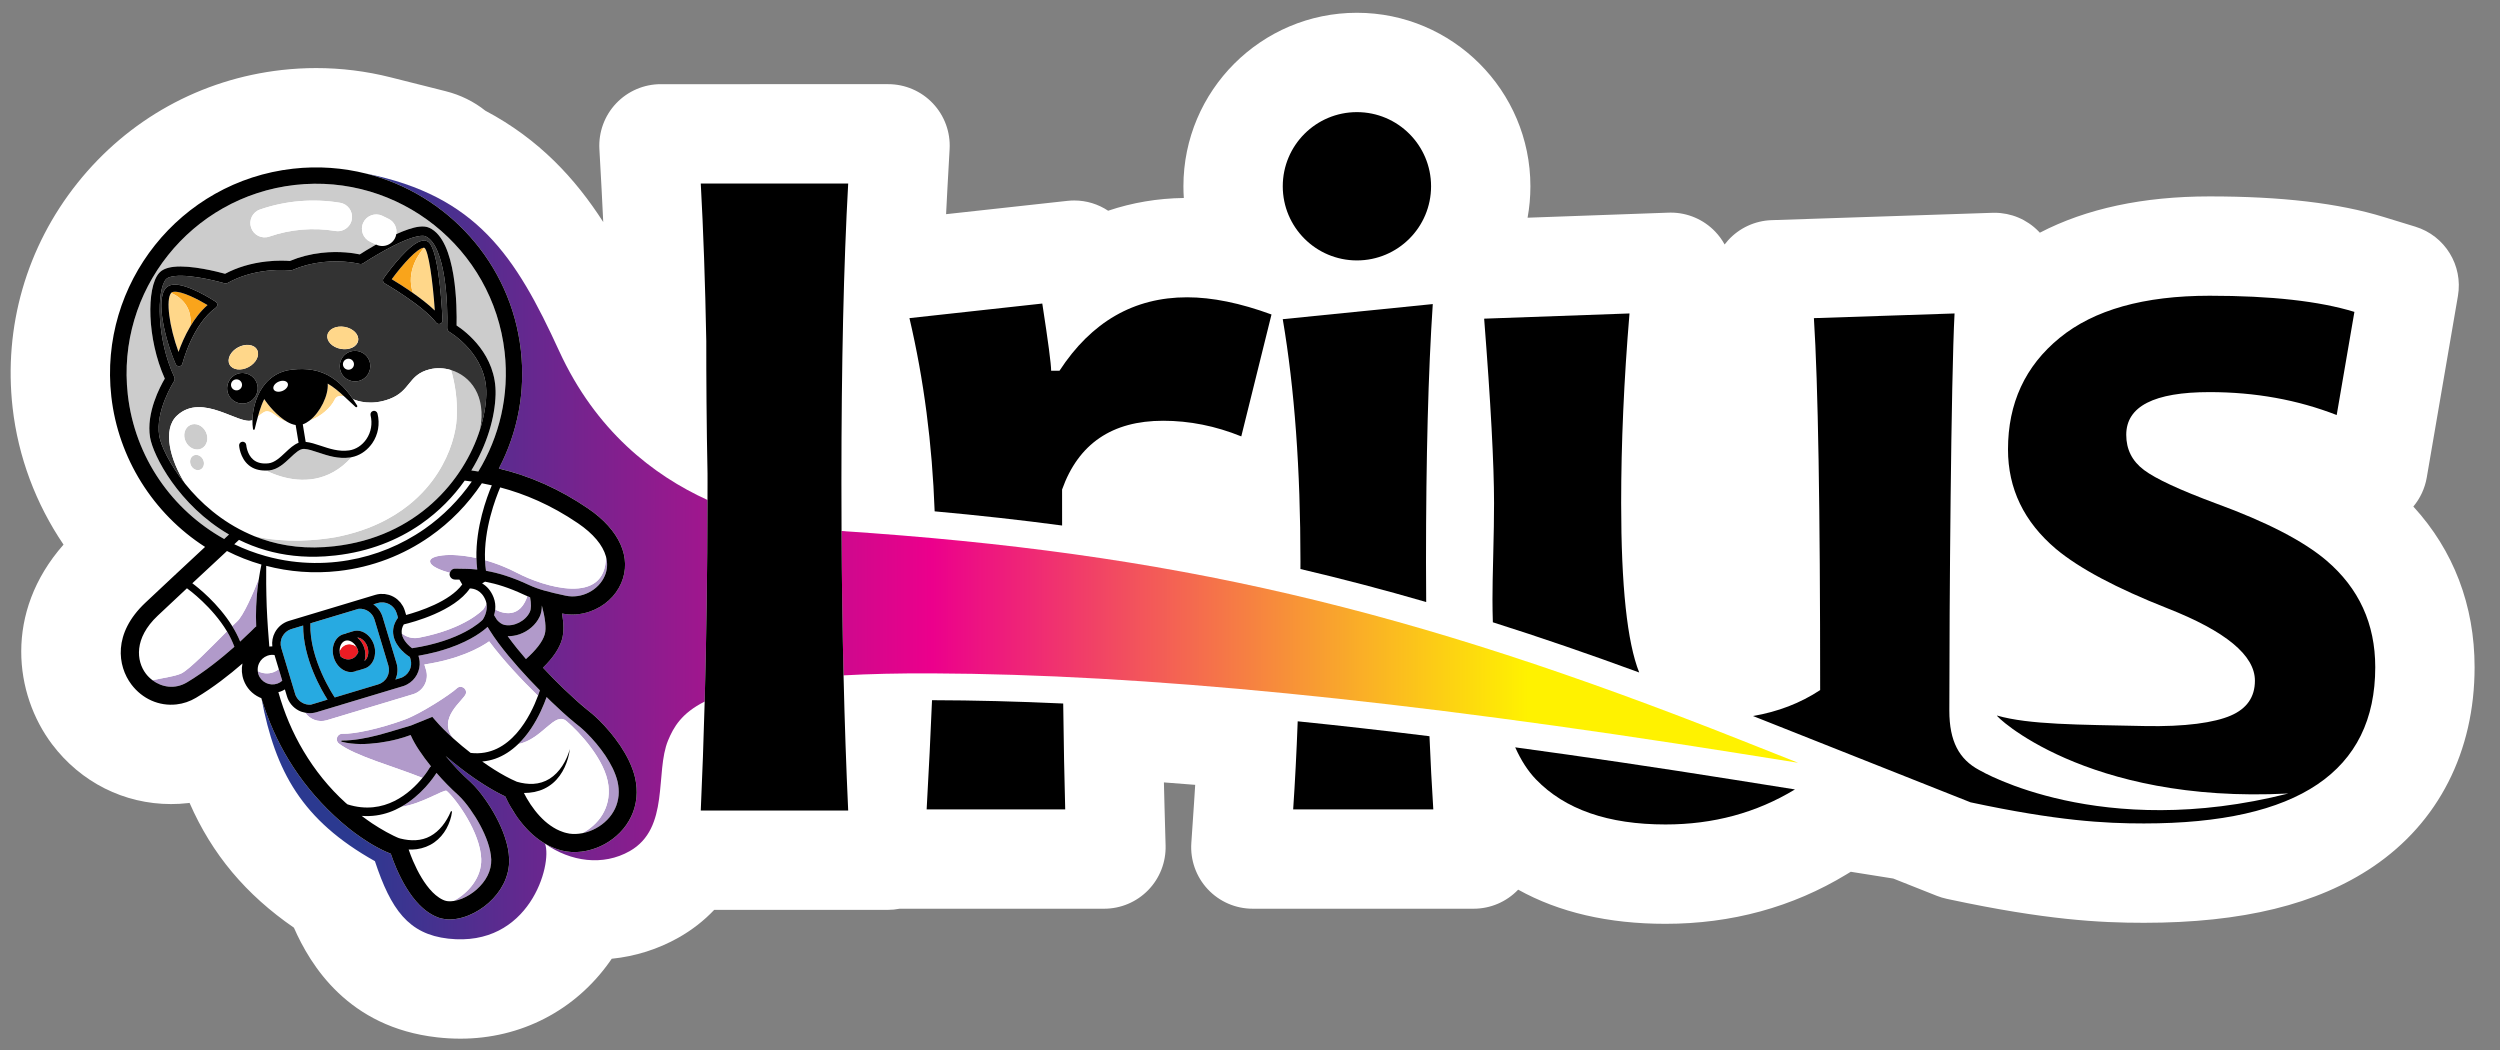 <?xml version="1.0" encoding="utf-8"?>
<!-- Generator: Adobe Illustrator 16.0.0, SVG Export Plug-In . SVG Version: 6.00 Build 0)  -->
<!DOCTYPE svg PUBLIC "-//W3C//DTD SVG 1.1//EN" "http://www.w3.org/Graphics/SVG/1.1/DTD/svg11.dtd">
<svg version="1.1" id="Layer_1" xmlns="http://www.w3.org/2000/svg" xmlns:xlink="http://www.w3.org/1999/xlink" x="0px" y="0px"
	 width="528.5px" height="222px" viewBox="-17.25 -21 528.5 222" enable-background="new -17.25 -21 528.5 222"
	 xml:space="preserve">
<rect x="-17.25" y="-21" width="528.5" height="222" fill="#808080" stroke="none"/>
<path fill="#FFFFFF" d="M492.93,86.083c1.452-1.739,2.443-3.849,2.836-6.135l1.658-9.656l3.744-21.805l1.191-6.938
	c1.106-6.446-2.747-12.711-9-14.629l-6.73-2.064c-9.515-2.918-21.543-4.337-36.772-4.337c-14.06,0-26.079,2.575-35.883,7.673
	c-0.098-0.106-0.196-0.21-0.298-0.313c-2.448-2.499-5.797-3.9-9.282-3.9c-0.145,0-0.289,0.002-0.434,0.007l-8.718,0.29l-29.735,0.99
	l-8.242,0.274c-3.515,0.117-6.832,1.653-9.194,4.257c-0.259,0.285-0.503,0.58-0.733,0.883c-0.536-0.975-1.2-1.885-1.982-2.706
	c-2.458-2.577-5.86-4.028-9.407-4.028c-0.155,0-0.312,0.003-0.467,0.008l-9.01,0.323l-20.791,0.746
	c0.396-2.17,0.598-4.392,0.598-6.646c0-20.223-16.453-36.676-36.676-36.676c-20.224,0-36.677,16.453-36.677,36.676
	c0,0.83,0.028,1.656,0.083,2.477c-5.545,0.07-10.923,0.983-15.999,2.693c-2.075-1.377-4.552-2.166-7.169-2.166
	c-0.474,0-0.951,0.026-1.433,0.079l-7.61,0.835l-18.045,1.981c0.087-1.821,0.178-3.594,0.274-5.313l0.472-8.446
	c0.199-3.568-1.08-7.061-3.535-9.658c-2.455-2.596-5.872-4.067-9.445-4.067c0,0,0,0-0.001,0l-8.459,0l-31.166,0.001l-8.451,0
	c-3.571,0-6.985,1.47-9.44,4.063c-2.455,2.594-3.735,6.083-3.54,9.649l0.463,8.438c0.125,2.284,0.241,4.612,0.349,6.992
	C104.384,16.766,96.722,8.42,85.351,2.4c-2.404-1.921-5.247-3.326-8.347-4.11l-1.032-0.261l-4.087-1.033
	c-0.106-0.027-0.213-0.052-0.32-0.077l-2.217-0.559l-4.03-1.016C60.175-5.953,54.879-6.611,49.58-6.611
	c-2.417,0-4.854,0.138-7.256,0.409C25.209-4.273,9.857,4.222-0.901,17.719c-10.757,13.495-15.616,30.354-13.682,47.473
	c1.171,10.365,4.904,20.304,10.762,28.936c-12.644,14.381-10.388,31.642-2.413,42.216c6.063,8.031,15.224,12.635,25.138,12.635
	c1.176,0,2.36-0.066,3.518-0.198c0.134-0.016,0.268-0.031,0.401-0.048c4.76,10.881,11.896,19.365,22.06,26.378
	c3.48,7.927,11.462,21.064,30.274,23.183c1.647,0.187,3.304,0.281,4.92,0.281c12.777,0,24.305-5.965,31.626-16.365
	c0.124-0.176,0.247-0.354,0.368-0.531c4.975-0.498,9.806-2.021,14.145-4.479c2.844-1.611,5.355-3.568,7.517-5.854h28.325h8.379
	c0.845,0,1.681-0.082,2.498-0.242h5.708h29.293h8.227c3.511,0,6.872-1.42,9.32-3.937s3.773-5.917,3.675-9.426l-0.229-8.224
	c-0.045-1.623-0.088-3.329-0.129-5.116c2.184,0.162,4.39,0.334,6.615,0.515c-0.077,1.286-0.157,2.544-0.24,3.77l-0.579,8.538
	c-0.244,3.593,1.014,7.125,3.472,9.756c2.458,2.631,5.898,4.124,9.499,4.124h8.561h29.623h8.528c3.558,0,6.959-1.458,9.411-4.031
	c8.63,4.799,19.05,7.223,31.136,7.223c13.972,0,26.852-3.519,38.28-10.458l0.897-0.545l8.982,1.43l8.594,3.41l0.633,0.25
	c0.667,0.265,1.354,0.473,2.056,0.623l0.655,0.141c20.271,4.335,31.714,4.933,41.061,4.933c20.778,0,36.619-3.88,48.43-11.86
	c13.842-9.355,21.465-24.334,21.465-42.178C505.878,106.96,501.426,95.344,492.93,86.083z"/>
<g>
	
		<linearGradient id="SVGID_1_" gradientUnits="userSpaceOnUse" x1="171.376" y1="142.443" x2="550.527" y2="142.443" gradientTransform="matrix(1 0 0 1 -185.644 -45.805)">
		<stop  offset="0.191" style="stop-color:#2B3990"/>
		<stop  offset="0.512" style="stop-color:#EC008C"/>
		<stop  offset="0.844" style="stop-color:#FFF200"/>
	</linearGradient>
	<path fill="url(#SVGID_1_)" d="M100.937,53.167C91.75,33.125,83.507,20.42,60.216,15.707c-0.01-0.002-0.022-0.003-0.033-0.005
		c17.093,4.313,30.582,18.829,32.674,37.354c0.98,8.689-0.623,17.281-4.65,24.982c6.699,1.61,12.887,4.385,18.855,8.445
		c6.676,4.543,9.301,10.438,7.02,15.769c-1.184,2.768-3.59,4.958-6.598,6.016c-1.93,0.676-3.998,0.826-5.916,0.424
		c0.391,2.242,0.389,4.031-0.004,5.428c-0.537,1.918-1.857,3.896-4.022,6.025c1.429,1.541,2.894,3.033,4.361,4.438
		c1.831,1.752,3.336,3.104,4.735,4.258l1.293,1.052c0.018,0.015,0.032,0.026,0.05,0.043l0.686,0.606l0.64,0.606
		c0.801,0.787,1.59,1.64,2.407,2.606c0.695,0.825,1.398,1.757,2.158,2.863c0.713,1.077,1.313,2.11,1.838,3.188
		c0.629,1.353,1.043,2.506,1.31,3.648c0.312,1.443,0.401,2.781,0.279,4.1c-0.142,1.439-0.513,2.805-1.105,4.051
		c-0.605,1.271-1.408,2.418-2.388,3.406c-1.924,1.948-4.357,3.279-7.045,3.852c-1.434,0.303-2.848,0.357-4.237,0.152
		c-1.331-0.222-2.607-0.646-3.922-1.315c-1.116-0.587-2.199-1.341-3.234-2.249c-0.916-0.822-1.779-1.748-2.563-2.754
		c-0.729-0.934-1.418-1.955-2.043-3.035c-0.293-0.508-0.584-1.047-0.86-1.605c-0.12-0.248-0.228-0.471-0.324-0.684
		c-1.372-0.639-2.761-1.406-4.326-2.385c-1.576-0.988-3.147-2.082-4.811-3.346c-1.179-0.896-2.34-1.84-3.469-2.822
		c1.649,2.015,3.396,3.848,5.211,5.467c1.183,1.096,2.068,2.213,3.043,3.561c0.879,1.231,1.671,2.504,2.356,3.783
		c0.771,1.438,1.371,2.799,1.844,4.167c0.603,1.761,0.904,3.284,0.963,4.802c0.056,1.775-0.358,3.596-1.204,5.265
		c-0.743,1.469-1.8,2.817-3.14,4.013c-1.264,1.126-2.693,2.021-4.254,2.653c-0.874,0.354-1.711,0.589-2.559,0.723
		c-0.147,0.022-0.295,0.044-0.447,0.063c-0.912,0.103-1.754,0.063-2.574-0.117c-0.305-0.059-0.584-0.15-0.835-0.238
		c-0.192-0.066-0.359-0.143-0.525-0.219l-0.146-0.064c-0.02-0.008-0.038-0.018-0.057-0.025c-0.474-0.229-0.877-0.459-1.209-0.688
		c-0.698-0.459-1.355-1.003-2.021-1.673c-1.038-1.065-1.974-2.303-2.855-3.771c-0.712-1.182-1.375-2.485-2.032-3.998
		c-0.442-1.037-0.825-2.035-1.163-3.037c-0.023-0.01-0.045-0.022-0.068-0.034c-0.317-0.122-0.625-0.249-0.931-0.386
		c-0.536-0.239-1.083-0.51-1.771-0.875c-1.27-0.668-2.438-1.436-3.313-2.023c-1.988-1.338-3.932-2.906-5.938-4.791
		c-3.758-3.514-6.973-7.458-9.558-11.723c-2.391-3.938-4.321-8.282-5.749-12.93c2.918,15.332,8.504,25.662,23.966,34.324
		c3.375,10.207,7.094,15.43,15.501,16.377c17.166,1.936,22.048-15.654,20.468-20.066c5.406,3.816,12.244,4.766,17.893,1.566
		c8.537-4.835,5.306-16.678,8.12-23.418c1.15-2.755,2.78-5.709,7.731-8.199c0.37-13.461,0.567-27.67,0.596-42.611
		C120.843,79.469,108.688,70.077,100.937,53.167z"/>
	
		<linearGradient id="SVGID_2_" gradientUnits="userSpaceOnUse" x1="171.376" y1="161.559" x2="550.528" y2="161.559" gradientTransform="matrix(1 0 0 1 -185.644 -45.805)">
		<stop  offset="0.191" style="stop-color:#2B3990"/>
		<stop  offset="0.512" style="stop-color:#EC008C"/>
		<stop  offset="0.844" style="stop-color:#FFF200"/>
	</linearGradient>
	<path fill="url(#SVGID_2_)" d="M179.865,121.352c44.554,0.197,98.678,5.483,170.329,16.881l12.678,2.02l-11.932-4.732
		c-70.697-28.049-120.604-39.664-190.288-44.263c0.055,10.62,0.196,20.794,0.424,30.515
		C166.475,121.471,172.688,121.318,179.865,121.352z"/>
	<g>
		<path fill="#27AAE1" d="M69.537,118.346l-0.134-0.445l-0.253-0.164c-0.11-0.069-2.718-1.77-3.218-4.344
			c-0.249-1.279,0.05-2.526,0.889-3.709l0.075-0.104l-0.286-0.95c-0.246-0.814-0.797-1.488-1.555-1.896
			c-0.376-0.203-0.78-0.326-1.191-0.366c-0.069-0.009-0.14,0-0.21-0.003c-0.137-0.006-0.274-0.016-0.412-0.002
			c-0.208,0.021-0.417,0.061-0.625,0.121l-0.638,0.192l-0.298,0.091c0.914,0.627,1.624,1.557,1.962,2.682l2.925,9.72
			c0.352,1.164,0.27,2.392-0.229,3.493l1.054-0.316c0.814-0.248,1.488-0.8,1.896-1.556
			C69.694,120.027,69.783,119.162,69.537,118.346z"/>
		<path fill="#27AAE1" d="M61.916,109.965c-0.438-1.453-1.842-2.396-3.354-2.263l-10.199,3.071
			c-0.247,7.609,4.931,15.34,5.155,15.668l9.183-2.767c0.813-0.245,1.486-0.796,1.894-1.554c0.407-0.76,0.495-1.623,0.25-2.439
			L61.916,109.965z M59.912,120.294c-0.034,0.015-0.07,0.022-0.104,0.034l-1.419,0.438c-0.09,0.027-0.18,0.022-0.27,0.032
			c-0.085,0.04-0.162,0.093-0.252,0.124c-0.033,0.012-0.068,0.023-0.104,0.034c-1.785,0.549-3.782-0.772-4.449-2.947
			c-0.654-2.131,0.204-4.303,1.92-4.903c0.034-0.012,0.068-0.022,0.104-0.035c0.121-0.035,0.245-0.045,0.368-0.063
			c0.083-0.043,0.158-0.101,0.25-0.125l1.429-0.438c1.783-0.549,3.779,0.772,4.447,2.947
			C62.486,117.521,61.625,119.693,59.912,120.294z"/>
		<path fill="#27AAE1" d="M44.355,111.98c-0.045,0.016-0.092,0.028-0.14,0.047c-0.752,0.264-1.37,0.795-1.756,1.51
			c-0.407,0.756-0.496,1.624-0.249,2.439l2.928,9.717c0.244,0.815,0.797,1.49,1.556,1.896c0.554,0.3,1.168,0.423,1.777,0.372
			l3.521-1.061c-1.137-1.766-5.185-8.573-5.154-15.668L44.355,111.98z"/>
	</g>
	<g>
		<path fill="#ED1C24" d="M60.455,115.814c-0.36-1.176-1.282-2-2.167-2.045c0.663,0.541,1.209,1.308,1.499,2.25
			c0.291,0.942,0.271,1.889,0.022,2.707C60.518,118.193,60.815,116.99,60.455,115.814z"/>
		<path fill="#ED1C24" d="M58.063,115.686c-0.643-0.447-1.388-0.625-2.09-0.406c-0.649,0.199-1.141,0.697-1.434,1.347
			c0.005,0.313,0.051,0.64,0.15,0.962c0.022,0.076,0.058,0.146,0.086,0.221c0.67,0.521,1.474,0.734,2.227,0.504
			c0.692-0.213,1.211-0.762,1.496-1.476c-0.023-0.131-0.049-0.262-0.089-0.394C58.325,116.167,58.202,115.917,58.063,115.686z"/>
	</g>
	<g>
		<path fill="#B19ACA" d="M36.905,107.191c0.072-1.612,0.196-3.221,0.419-4.814c0.046-0.357,0.108-0.712,0.161-1.066
			c-1.211,3.069-3.265,7.881-4.69,9.144c-0.25,0.224-0.579,0.532-0.956,0.901c0.64,1.031,1.217,2.123,1.686,3.274
			c1.909-1.749,3.115-2.991,3.144-3.021c0.072-0.074,0.16-0.119,0.245-0.17C36.852,110.021,36.842,108.604,36.905,107.191z"/>
		<path fill="#B19ACA" d="M21.083,121.365c-1.34,0.636-4.334,1.025-6.095,1.438c1.945,1.461,4.696,1.992,7.293,0.447
			c3.727-2.217,7.343-5.148,10.02-7.52c-0.423-1.142-0.955-2.239-1.575-3.272C27.659,115.529,22.818,120.543,21.083,121.365z"/>
		<path fill="#B19ACA" d="M93.933,118.322c2.009-1.783,3.519-3.594,3.983-5.252c0.352-1.252,0.087-3.424-0.618-6.08
			c-0.005,0.879-0.14,1.683-0.457,2.359c-0.818,1.754-2.438,3.098-4.259,3.735c-0.813,0.285-1.666,0.414-2.508,0.396
			c0.637,0.885,1.302,1.754,1.99,2.607C92.67,116.848,93.297,117.588,93.933,118.322z"/>
		<path fill="#B19ACA" d="M94.753,108.373c0.31-0.661,0.309-1.746,0.057-3.105c-0.2-0.078-0.401-0.158-0.6-0.242
			c-0.041,0.146-0.073,0.302-0.127,0.438c-1.874,4.847-5.966,2.774-6.646,2.392c-0.042,0.431-0.127,0.832-0.236,1.199
			c0.2,0.326,0.402,0.654,0.603,0.981c0.506,0.563,1.021,0.931,1.529,1.054C91.318,111.57,93.851,110.303,94.753,108.373z"/>
		<path fill="#B19ACA" d="M68.621,109.007c-0.007-0.006-0.014-0.011-0.021-0.017l0.006,0.021
			C68.611,109.01,68.616,109.008,68.621,109.007z"/>
		<path fill="#B19ACA" d="M113.321,144.277c-0.224-0.963-0.599-1.916-1.03-2.848c-0.455-0.929-0.985-1.828-1.564-2.705
			c-0.598-0.867-1.223-1.721-1.907-2.529c-0.682-0.809-1.398-1.594-2.152-2.332l-0.571-0.543l-0.582-0.519l-1.263-1.022
			c-1.731-1.426-3.358-2.924-4.962-4.459c-0.331-0.318-0.652-0.646-0.979-0.967c-0.575,1.629-1.63,4.188-3.288,6.664
			c-0.849,1.268-1.76,2.36-2.726,3.291c5.137-1.051,7.696-6.975,10.177-4.886c2.631,2.22,8.275,8.183,8.905,13.647
			c0.553,4.781-2.162,8.318-5.563,10.074c0.063-0.012,0.126-0.021,0.188-0.033c1.916-0.4,3.74-1.396,5.105-2.793
			c0.691-0.693,1.25-1.498,1.665-2.364c0.414-0.87,0.658-1.813,0.756-2.772C113.619,146.221,113.525,145.229,113.321,144.277z"/>
		<path fill="#B19ACA" d="M72.818,120.645l-0.354-1.168c7.246-1.11,11.536-3.389,13.69-4.889c2.927,3.92,6.826,8.111,10.324,11.499
			c0.167-0.45,0.3-0.84,0.397-1.146c-0.763-0.771-1.517-1.555-2.26-2.346c-1.517-1.617-2.99-3.277-4.412-4.992
			c-1.418-1.72-2.781-3.496-3.983-5.429c-0.136-0.218-0.266-0.438-0.399-0.653c-0.843,0.789-3.28,2.771-7.976,4.42
			c-1.846,0.647-4.063,1.233-6.645,1.687l0.061,0.199c0.096,0.319,0.159,0.644,0.19,0.968c0.094,0.975-0.102,1.956-0.578,2.842
			c-0.464,0.864-1.154,1.551-1.987,2.012c-0.242,0.133-0.493,0.254-0.759,0.349c-0.037,0.013-0.073,0.022-0.11,0.034
			c-0.035,0.013-0.07,0.023-0.105,0.035l-5.5,1.656l-12.761,3.844c-0.279,0.084-0.563,0.134-0.846,0.166
			c-0.028,0.004-0.057,0.016-0.084,0.019c-0.487,0.052-0.973,0.011-1.45-0.085c0.988,1.414,2.8,2.121,4.538,1.6l18.259-5.502
			C72.231,125.109,73.468,122.809,72.818,120.645z"/>
		<path fill="#B19ACA" d="M73.577,141.301c0.073-0.126,0.175-0.219,0.289-0.293c-0.005-0.006-0.01-0.012-0.015-0.018
			c-0.884-1.096-1.726-2.225-2.511-3.408c-0.654-1.001-1.272-2.023-1.782-3.198c-0.904,0.345-1.819,0.62-2.751,0.868
			c-1.28,0.336-2.583,0.584-3.899,0.766c-1.313,0.17-2.643,0.283-3.975,0.272c-1.33-0.022-2.668-0.151-3.949-0.485
			c-0.055-0.015-0.096-0.066-0.096-0.125c0-0.072,0.059-0.131,0.13-0.131h0.004c1.3,0.006,2.571-0.131,3.832-0.33
			c1.261-0.197,2.507-0.488,3.742-0.797c1.236-0.313,2.46-0.693,3.685-1.05c1.115-0.333,2.244-0.681,3.35-1l0.297-0.12l3.448-1.398
			l0.771-0.313l0.543,0.635c1.17,1.367,2.479,2.656,3.84,3.889c0.045,0.041,0.092,0.078,0.137,0.119
			c-3.716-4.313,2.209-8.189,2.565-9.539c0.3-1.127-1.072-1.935-1.913-1.127c-1.283,1.232-7.602,5.349-10.992,6.596
			c-5.229,1.928-10.677,3.093-13.187,3.008c-1.105-0.038-1.629,1.365-0.761,2.049c3.341,2.625,11.794,4.896,17.672,7.28
			C72.982,142.305,73.504,141.426,73.577,141.301z"/>
		<path fill="#B19ACA" d="M84.248,153.425c-0.625-1.165-1.334-2.296-2.104-3.374c-0.765-1.07-1.615-2.133-2.492-2.945
			c-1.653-1.474-3.188-3.058-4.627-4.723c-0.536,0.855-3.157,4.77-7.502,7.191c4.454-0.625,9.148-3.825,9.651-3.381
			c2.102,1.861,7.11,8.803,7.308,14.375c0.14,3.926-2.729,7.238-5.861,8.899c0.017-0.004,0.03-0.002,0.045-0.005
			c0.574-0.09,1.158-0.262,1.728-0.488c1.136-0.463,2.217-1.141,3.146-1.969c0.929-0.829,1.724-1.805,2.267-2.883
			s0.83-2.249,0.795-3.419c-0.045-1.216-0.34-2.472-0.759-3.69C85.417,155.791,84.871,154.59,84.248,153.425z"/>
		<path fill="#B19ACA" d="M40.55,121.107c-1.129,0.414-2.325,0.289-3.309-0.24c0.026,0.261,0.074,0.521,0.167,0.773
			c0.589,1.605,2.369,2.441,3.979,1.875c0.014-0.007,0.027-0.012,0.044-0.016c0.375-0.139,0.702-0.348,0.985-0.598l-0.735-2.443
			C41.349,120.729,40.973,120.952,40.55,121.107z"/>
		<path fill="#B19ACA" d="M69.862,116.035c10.388-1.582,14.558-5.645,14.93-6.027c0.168-0.244,1.116-1.748,0.798-3.428
			c-0.299,0.74-0.646,1.207-0.646,1.207s-3.662,4.111-13.646,6.027c-1.308,0.252-2.646-0.104-3.618-0.941
			c0.007,0.057,0.005,0.111,0.016,0.168C67.972,114.467,69.292,115.604,69.862,116.035z"/>
		<path fill="#B19ACA" d="M94.521,102.643c2.051,0.959,4.158,1.502,7.832,2.291c3.313,0.709,6.936-1.135,8.246-4.199
			c0.565-1.32,0.637-2.709,0.247-4.108c0.041,10.647-13.321,6.332-18.715,3.517c-2.362-1.234-4.687-2.117-6.847-2.723
			c0.03,0.751,0.093,1.502,0.203,2.248C87.921,100.09,90.884,100.938,94.521,102.643z"/>
		<path fill="#B19ACA" d="M77.846,100.098c0.128-0.509,0.57-0.889,1.118-0.879c0.263,0.004,0.537,0.008,0.822,0.01
			c1.072,0.008,2.344,0.021,3.854,0.182c-0.101-0.813-0.157-1.631-0.175-2.439c-2.913-0.639-5.424-0.763-7.174-0.566
			c-1.563,0.175-2.524,0.598-2.616,1.129C73.473,98.723,76.245,99.658,77.846,100.098z"/>
	</g>
	<g>
		<path fill="#CCCCCC" d="M89.431,53.43c-2.48-21.963-22.369-37.814-44.333-35.333C23.134,20.577,7.285,40.465,9.765,62.429
			c1.508,13.347,9.448,24.426,20.371,30.517c0.411-0.383,0.757-0.702,1.023-0.95C20.5,85.814,15.115,75.297,14.473,71.467
			c-0.867-5.174,2.141-10.786,3.113-12.43c-3.795-8.455-3.883-19.223-1.237-22.291c0.632-0.734,1.65-1.17,3.112-1.336
			c3.666-0.414,9.32,1.041,10.866,1.467c2.563-1.359,5.491-2.232,8.713-2.598c2.442-0.275,4.313-0.166,4.988-0.109
			c2.095-0.875,4.345-1.452,6.692-1.717c3.894-0.44,6.975,0.092,8.082,0.33c0.597-0.385,1.875-1.188,3.442-2.081
			c-0.025-0.013-0.054-0.021-0.081-0.034C61.787,30.47,61.4,30.28,61.01,30.1c-1.515-0.702-2.173-2.499-1.47-4.014
			c0.701-1.514,2.498-2.173,4.015-1.47c0.471,0.218,0.936,0.446,1.396,0.685c1.198,0.622,1.79,1.933,1.572,3.195
			c1.75-0.794,3.484-1.423,4.858-1.578c0.848-0.096,1.532-0.021,2.096,0.229c5.861,2.601,5.876,17.175,5.793,20.656
			c1.928,1.259,8.48,6.169,8.248,14.603c-0.135,4.846-1.817,10.624-5.13,16.046c0.487,0.068,0.979,0.144,1.477,0.227
			C88.309,71.358,90.464,62.577,89.431,53.43z M57.13,25.346c-0.225,1.363-1.332,2.359-2.639,2.508
			c-0.271,0.031-0.553,0.024-0.838-0.022c-4.672-0.777-9.504-0.368-13.969,1.18c-1.58,0.548-3.299-0.288-3.847-1.865
			c-0.547-1.577,0.286-3.3,1.863-3.847c5.417-1.879,11.277-2.373,16.942-1.431C56.292,22.142,57.406,23.699,57.13,25.346z"/>
		
			<ellipse transform="matrix(0.432 0.902 -0.902 0.432 83.108 21.618)" fill="#CCCCCC" cx="24.396" cy="76.771" rx="1.659" ry="1.421"/>
		
			<ellipse transform="matrix(-0.902 0.432 -0.432 -0.902 76.742 125.266)" fill="#CCCCCC" cx="24.142" cy="71.35" rx="2.367" ry="2.758"/>
		<path fill="#CCCCCC" d="M57.085,75.646c-0.111,0.022-0.224,0.051-0.337,0.066c-2.514,0.348-4.732-0.396-6.707-1.055
			c-1.113-0.373-2.168-0.725-3.014-0.763c-0.902-0.04-1.877,0.884-2.912,1.862c-1.232,1.164-2.629,2.484-4.432,2.688
			c-0.253,0.028-0.486,0.019-0.728,0.024c0.849,0.418,1.979,0.9,3.305,1.284C46.309,80.925,52.146,81.147,57.085,75.646z"/>
		<path fill="#CCCCCC" d="M78.111,57.238c0.8,2.754,1.396,6.207,1.188,10.16c-0.154,2.942-1.251,7.28-4.007,11.579
			c-1.504,2.346-3.504,4.678-6.117,6.768c-3.766,3.011-8.8,5.515-15.468,6.811c-7.401,1.239-13.111,0.732-17.167-0.193
			c4.25,1.709,9.183,2.659,14.81,2.294c0.697-0.045,1.398-0.107,2.085-0.184c17.397-1.966,27.385-13.892,30.79-24.659
			C85.636,62.608,82.126,58.469,78.111,57.238z"/>
	</g>
	<path fill="#333333" d="M58.734,34.784c-0.033-0.009-3.354-0.88-7.791-0.378c-2.244,0.252-4.387,0.814-6.371,1.669
		c-0.155,0.067-0.332,0.093-0.503,0.072c-0.021-0.002-2.027-0.229-4.806,0.085c-3.113,0.352-5.92,1.212-8.341,2.557
		c-0.229,0.129-0.5,0.158-0.754,0.084c-0.065-0.019-6.688-1.939-10.485-1.511c-0.909,0.103-1.563,0.339-1.847,0.666
		c-1.989,2.309-1.996,12.698,1.75,20.655c0.145,0.309,0.12,0.668-0.063,0.953c-0.041,0.063-3.993,6.252-3.113,11.506
		c0.328,1.952,2.148,5.972,5.497,10.147c-3.188-5.061-4.891-11.473-1.744-14.421c5.351-5.006,13.256,2.171,15.957,0.946
		c0.016-0.729,0.089-1.458,0.218-2.181c0.261-1.348,0.703-2.682,1.388-3.924c0.692-1.229,1.646-2.373,2.871-3.186
		c1.212-0.822,2.664-1.28,4.068-1.403c1.374-0.152,2.784-0.152,4.181,0.096c1.391,0.248,2.762,0.755,3.947,1.521
		c1.196,0.752,2.234,1.697,3.118,2.73c0.528,0.609,1,1.251,1.451,1.906c0.974,0.431,3.89,1.422,7.737-0.029
		c4.538-1.713,3.872-5.124,8.503-6.271c1.417-0.352,2.999-0.3,4.511,0.164c4.015,1.23,7.525,5.37,6.112,12.575
		c0.824-2.607,1.268-5.148,1.332-7.462c0.232-8.476-7.688-13.112-7.77-13.158c-0.317-0.181-0.51-0.523-0.496-0.891
		c0.179-4.737-0.307-17.449-4.609-19.359c-0.13-0.059-0.444-0.145-1.077-0.073c-3.96,0.448-11.992,5.731-12.073,5.784
		C59.296,34.81,59.005,34.857,58.734,34.784z M17.832,39.882c0.355-0.394,0.853-0.629,1.477-0.699
		c2.911-0.329,8.419,3.198,9.037,3.601c0.209,0.137,0.337,0.367,0.343,0.615c0.006,0.249-0.11,0.484-0.313,0.631
		c-4.979,3.598-7.035,11.742-7.055,11.824c-0.076,0.307-0.336,0.535-0.648,0.57c-0.008,0-0.016,0.002-0.021,0.002
		c-0.321,0.027-0.628-0.154-0.755-0.452C17.716,50.973,15.555,42.4,17.832,39.882z M35.085,64.127
		c-1.681,0.601-3.53-0.276-4.131-1.958c-0.601-1.681,0.276-3.529,1.957-4.13c1.682-0.6,3.531,0.275,4.13,1.957
		C37.642,61.678,36.767,63.527,35.085,64.127z M35.3,56.572c-1.604,0.863-3.405,0.635-4.021-0.509
		c-0.617-1.146,0.186-2.772,1.791-3.637c1.602-0.864,3.403-0.636,4.018,0.509C37.705,54.082,36.903,55.709,35.3,56.572z
		 M51.975,49.857c0.229-1.28,1.872-2.056,3.665-1.732s3.061,1.623,2.827,2.902c-0.229,1.279-1.87,2.055-3.663,1.731
		C53.011,52.434,51.746,51.135,51.975,49.857z M59.585,59.093c-1.487,0.987-3.492,0.581-4.479-0.906
		c-0.987-1.488-0.581-3.494,0.907-4.48c1.486-0.987,3.491-0.581,4.479,0.906C61.48,56.1,61.074,58.105,59.585,59.093z
		 M63.854,37.816c1.271-1.788,5.62-7.645,8.275-7.945c0.32-0.036,0.62,0,0.894,0.105c2.159,0.848,2.981,10.838,3.28,16.717
		c0.017,0.331-0.186,0.635-0.494,0.748c-0.059,0.021-0.116,0.035-0.177,0.041c-0.26,0.029-0.521-0.078-0.685-0.291
		c-2.736-3.58-10.777-8.236-10.857-8.283c-0.185-0.106-0.315-0.285-0.36-0.493S63.73,37.989,63.854,37.816z"/>
	<g>
		<path fill="#F9A41B" d="M72.393,31.379c-0.033-0.002-0.065-0.009-0.094-0.006c-1.347,0.152-4.31,3.358-6.733,6.652
			c0.937,0.563,2.659,1.63,4.495,2.922C68.406,36.268,71.599,32.274,72.393,31.379z"/>
		<path fill="#F9A41B" d="M18.953,40.896c-0.01,0.011-0.017,0.028-0.027,0.04c0.775,0.308,4.75,2.145,4.027,7.113
			c0.965-1.635,2.168-3.262,3.667-4.558c-1.965-1.177-5.438-2.999-7.145-2.808C19.23,40.713,19.054,40.783,18.953,40.896z"/>
	</g>
	<g>
		<path fill="#FFD78A" d="M38.613,63.361c-0.405,0.819-0.734,1.691-1.014,2.586c-0.117,0.366-0.218,0.744-0.323,1.118
			c0.77-0.629,1.453-1.195,2.043-1.12c1.219,0.157,2.146,1.627,4.142,2.235C41.349,66.969,39.341,64.532,38.613,63.361z"/>
		<path fill="#FFD78A" d="M48.178,67.917c2.45-0.876,4.499-2.712,5.347-4.47c0.375-0.775,1.196-0.833,1.926-0.696
			c-1.094-1.005-2.199-1.943-3.422-2.658C52.226,62.509,50.465,66.18,48.178,67.917z"/>
		<path fill="#FFD78A" d="M18.926,40.936c-1.161,1.394-0.383,7.153,1.564,12.465c0.495-1.423,1.306-3.392,2.463-5.352
			C23.675,43.08,19.701,41.243,18.926,40.936z"/>
		<path fill="#FFD78A" d="M72.47,31.384c-0.022-0.009-0.051-0.004-0.078-0.005c-0.794,0.896-3.987,4.889-2.333,9.568
			c1.596,1.123,3.276,2.414,4.606,3.697C74.244,38.406,73.348,32.033,72.47,31.384z"/>
		
			<ellipse transform="matrix(-0.88 0.474 -0.474 -0.88 90.118 86.285)" fill="#FFD78A" cx="34.183" cy="54.502" rx="3.299" ry="2.353"/>
		
			<ellipse transform="matrix(-0.178 0.984 -0.984 -0.178 114.665 5.059)" fill="#FFD78A" cx="55.219" cy="50.444" rx="2.354" ry="3.299"/>
	</g>
	<g>
		<path fill="#FFFFFF" d="M22.271,103.363c-2.197,2.052-4.381,4.099-6.189,5.804c-5.063,4.776-4.514,9.579-2.505,12.239
			c0.395,0.521,0.874,0.992,1.411,1.396c1.761-0.412,4.755-0.803,6.095-1.439c1.735-0.821,6.577-5.836,9.644-8.906
			C27.631,107.309,22.735,103.697,22.271,103.363z"/>
		<path fill="#FFFFFF" d="M38.018,98.348c-2.527-0.728-4.964-1.691-7.287-2.861c-1.878,1.744-4.561,4.236-7.324,6.816
			c1.178,0.875,5.466,4.258,8.431,9.053c0.377-0.369,0.706-0.681,0.956-0.901c1.427-1.263,3.479-6.072,4.69-9.144
			C37.632,100.316,37.808,99.328,38.018,98.348z"/>
		<path fill="#FFFFFF" d="M35.495,91.913c0.345,0.152,0.689,0.307,1.044,0.449c4.057,0.926,9.766,1.433,17.167,0.193
			c6.667-1.296,11.702-3.8,15.468-6.811c2.613-2.09,4.613-4.422,6.117-6.768c2.756-4.299,3.854-8.637,4.007-11.579
			c0.209-3.953-0.387-7.406-1.188-10.16c-1.512-0.464-3.094-0.516-4.511-0.164c-4.632,1.147-3.966,4.559-8.503,6.271
			c-3.848,1.451-6.764,0.46-7.737,0.029c0.309,0.45,0.613,0.903,0.896,1.369c0.05,0.083,0.043,0.193-0.022,0.269
			c-0.083,0.093-0.229,0.101-0.32,0.018c-0.844-0.754-1.649-1.534-2.462-2.279c-0.729-0.137-1.551-0.079-1.926,0.696
			c-0.85,1.758-2.896,3.594-5.347,4.47c-0.458,0.348-0.935,0.622-1.422,0.788l0.61,3.712c0.982,0.095,2.039,0.436,3.153,0.809
			c1.815,0.604,3.856,1.302,6.02,0.991c1.433-0.199,2.767-1.067,3.662-2.383c1-1.468,1.313-3.264,0.883-5.056
			c-0.098-0.405,0.152-0.813,0.559-0.912c0.404-0.097,0.813,0.152,0.91,0.558c0.533,2.213,0.142,4.437-1.102,6.261
			c-0.108,0.158-0.226,0.307-0.344,0.454c-1.048,1.314-2.476,2.204-4.022,2.508c-4.938,5.501-10.775,5.278-14.824,4.108
			c-1.326-0.384-2.456-0.866-3.305-1.284c-1.447,0.03-2.679-0.335-3.641-1.143c-1.839-1.547-2.011-4.041-2.018-4.146
			c-0.024-0.415,0.285-0.767,0.709-0.801c0.416-0.025,0.774,0.293,0.802,0.71c0,0.019,0.152,1.966,1.479,3.079
			c0.794,0.666,1.878,0.927,3.227,0.775c1.301-0.147,2.45-1.234,3.563-2.287c0.876-0.828,1.78-1.669,2.787-2.055l-0.616-3.755
			c-0.586-0.087-1.188-0.325-1.788-0.668c-1.994-0.608-2.923-2.078-4.142-2.235c-0.591-0.075-1.273,0.491-2.043,1.12
			c-0.246,0.87-0.476,1.752-0.679,2.653l-0.005,0.01c-0.016,0.069-0.072,0.125-0.149,0.139c-0.098,0.015-0.19-0.053-0.207-0.152
			c-0.098-0.632-0.129-1.266-0.117-1.899c-2.701,1.225-10.605-5.952-15.957-0.946c-3.146,2.948-1.444,9.36,1.744,14.421
			C25.063,85.228,29.587,89.296,35.495,91.913z M25.119,78.262c-0.709,0.339-1.604-0.057-1.998-0.882
			c-0.396-0.825-0.143-1.771,0.565-2.11c0.71-0.34,1.604,0.056,2.001,0.881C26.083,76.977,25.828,77.922,25.119,78.262z
			 M22.949,68.861c1.179-0.564,2.668,0.092,3.326,1.465c0.659,1.373,0.237,2.945-0.943,3.51c-1.179,0.566-2.668-0.091-3.326-1.465
			C21.347,70.998,21.771,69.427,22.949,68.861z"/>
		<path fill="#FFFFFF" d="M94.083,105.462c0.054-0.137,0.087-0.29,0.127-0.438c-0.224-0.096-0.445-0.19-0.669-0.297
			c-3.258-1.525-5.895-2.314-8.091-2.729c-0.054-0.01-0.11-0.021-0.164-0.032l-0.536,0.298c-0.029,0.016-0.041,0.049-0.065,0.071
			c0.023,0.015,0.049,0.03,0.072,0.047c0.915,0.562,1.781,1.478,2.341,2.921c0.348,0.898,0.414,1.768,0.337,2.549
			C88.117,108.236,92.21,110.309,94.083,105.462z"/>
		<path fill="#FFFFFF" d="M77.174,146.193c-0.503-0.444-5.197,2.756-9.651,3.381c-0.775,0.432-1.602,0.82-2.484,1.131
			c-1.742,0.611-3.689,0.932-5.828,0.766c0.722,0.536,1.444,1.071,2.189,1.57c0.975,0.654,1.986,1.249,3.002,1.824
			c0.506,0.283,1.021,0.551,1.538,0.8c0.513,0.241,1.047,0.507,1.461,0.597c2.155,0.553,4.42,0.547,6.331-0.514
			c1.913-1.035,3.395-2.992,4.307-5.182l0.003-0.01c0.023-0.057,0.079-0.092,0.145-0.082c0.072,0.008,0.125,0.074,0.115,0.148
			c-0.146,1.236-0.566,2.426-1.175,3.543c-0.614,1.107-1.473,2.131-2.559,2.902c-1.086,0.773-2.392,1.268-3.713,1.445
			c-0.572,0.074-1.146,0.094-1.714,0.08c0.282,0.807,0.586,1.612,0.923,2.395c0.528,1.224,1.117,2.414,1.795,3.535
			c0.672,1.123,1.438,2.178,2.311,3.068c0.438,0.442,0.906,0.838,1.398,1.164c0.243,0.168,0.498,0.305,0.755,0.43
			c0.126,0.051,0.265,0.127,0.379,0.162c0.112,0.039,0.22,0.078,0.345,0.101c0.469,0.108,1.019,0.104,1.574,0.021
			c3.132-1.662,6.001-4.977,5.861-8.9C84.285,154.996,79.275,148.055,77.174,146.193z"/>
		<path fill="#FFFFFF" d="M72.052,143.447c-5.879-2.381-14.332-4.654-17.673-7.279c-0.868-0.682-0.346-2.087,0.761-2.049
			c2.51,0.085,7.957-1.08,13.187-3.006c3.393-1.25,9.709-5.363,10.992-6.596c0.841-0.81,2.213-0.002,1.913,1.127
			c-0.356,1.348-6.282,5.225-2.565,9.539c1.153,1.035,2.352,2.027,3.579,2.981c8.416,0.985,12.735-8.031,14.233-12.08
			c-3.498-3.39-7.397-7.579-10.324-11.499c-2.155,1.5-6.444,3.775-13.69,4.889l0.354,1.168c0.65,2.166-0.586,4.467-2.749,5.115
			l-18.259,5.504c-1.738,0.52-3.549-0.187-4.538-1.601c-0.492-0.097-0.976-0.243-1.431-0.487c-1.183-0.633-2.044-1.688-2.429-2.962
			l-0.443-1.478c-0.288,0.181-0.594,0.334-0.92,0.453c-0.021,0.008-0.045,0.019-0.068,0.024c-0.127,0.046-0.258,0.062-0.387,0.097
			c1.227,4.358,2.991,8.566,5.313,12.455c2.413,4.057,5.4,7.785,8.906,10.951c0.123,0.111,0.257,0.208,0.382,0.318
			C64.045,151.538,69.545,146.529,72.052,143.447z"/>
		<path fill="#FFFFFF" d="M111.376,145.074c-0.63-5.469-6.274-11.432-8.905-13.649c-2.479-2.089-5.04,3.835-10.177,4.886
			c-1.498,1.442-3.125,2.48-4.862,3.092c-0.886,0.312-1.801,0.496-2.737,0.586c0.858,0.607,1.727,1.197,2.611,1.754
			c1.527,0.955,3.104,1.842,4.712,2.523c1.141,0.33,2.313,0.504,3.479,0.445c1.205-0.066,2.393-0.422,3.443-1.079
			c1.053-0.659,1.951-1.606,2.667-2.692c0.712-1.092,1.27-2.311,1.611-3.598c-0.153,1.326-0.532,2.637-1.107,3.877
			c-0.581,1.236-1.39,2.408-2.483,3.34c-0.549,0.461-1.157,0.856-1.815,1.174c-0.656,0.326-1.363,0.535-2.078,0.693
			c-0.736,0.146-1.482,0.213-2.227,0.215c0.188,0.369,0.378,0.735,0.586,1.094c0.524,0.908,1.105,1.779,1.744,2.598
			c0.638,0.818,1.338,1.574,2.096,2.256c0.763,0.669,1.585,1.254,2.461,1.717c0.441,0.217,0.89,0.424,1.354,0.573l0.349,0.116
			l0.354,0.093c0.238,0.067,0.459,0.104,0.689,0.146c0.865,0.125,1.777,0.084,2.674-0.084
			C109.214,153.393,111.929,149.854,111.376,145.074z"/>
		<path fill="#FFFFFF" d="M40.78,117.471c-0.48-0.066-0.979-0.037-1.466,0.133c-0.017,0.006-0.029,0.01-0.043,0.018
			c-0.787,0.288-1.415,0.863-1.767,1.624c-0.238,0.519-0.318,1.071-0.264,1.624c0.982,0.529,2.179,0.654,3.309,0.238
			c0.423-0.153,0.799-0.379,1.132-0.646L40.78,117.471z"/>
		<path fill="#FFFFFF" d="M55.761,114.447c-0.018,0.006-0.033,0.011-0.052,0.018c-0.743,0.262-1.187,1.146-1.17,2.159
			c0.293-0.647,0.784-1.146,1.434-1.347c0.704-0.217,1.447-0.039,2.09,0.406C57.502,114.744,56.569,114.2,55.761,114.447z"/>
		<path fill="#FFFFFF" d="M82.08,103.396c-3.299,4.832-12.046,7.145-13.971,7.604c-0.377,0.624-0.509,1.24-0.427,1.873
			c0.973,0.837,2.311,1.193,3.618,0.941c9.982-1.916,13.646-6.027,13.646-6.027s0.346-0.467,0.646-1.207
			c-0.038-0.207-0.089-0.416-0.171-0.627C84.552,103.711,82.857,103.408,82.08,103.396z"/>
		<path fill="#FFFFFF" d="M85.285,97.418c2.16,0.604,4.484,1.486,6.847,2.721c5.395,2.817,18.756,7.135,18.715-3.515
			c-0.665-2.384-2.676-4.804-5.904-7.001c-5.75-3.911-11.279-6.213-16.446-7.582C87.5,84.369,85.021,90.876,85.285,97.418z"/>
		<path fill="#FFFFFF" d="M80.983,80.599c-2.379,3.363-5.426,6.51-9.157,9.117c-0.065,0.047-0.13,0.096-0.197,0.142
			c-4.835,3.333-10.809,5.757-17.978,6.566c-0.715,0.081-1.447,0.146-2.178,0.193c-4.644,0.3-8.822-0.225-12.56-1.305
			c-2.011-0.582-3.887-1.327-5.641-2.188c-0.122,0.113-0.475,0.439-1.003,0.931c2.115,1.019,4.326,1.854,6.612,2.492
			c1.767,0.492,3.573,0.869,5.417,1.115c3.183,0.425,6.464,0.477,9.795,0.1c6.032-0.682,11.6-2.683,16.458-5.672
			c0.676-0.417,1.343-0.847,1.99-1.3c3.89-2.726,7.247-6.121,9.941-9.99C81.979,80.725,81.479,80.659,80.983,80.599z"/>
		<path fill="#FFFFFF" d="M73.635,92.424c-5.555,3.885-12.124,6.479-19.319,7.291c-5.276,0.596-10.436,0.174-15.289-1.095
			l-0.003,3.86c0.026,1.578,0.045,3.146,0.108,4.717c0.066,1.566,0.148,3.127,0.261,4.685l0.29,3.796
			c0.213-0.027,0.425-0.029,0.637-0.031c-0.122-1.014,0.06-2.037,0.553-2.961c0.638-1.181,1.688-2.041,2.965-2.429l14.313-4.312l0,0
			l3.944-1.188c0.323-0.098,0.652-0.159,0.982-0.19c0.127-0.012,0.251,0.002,0.377,0c0.201-0.002,0.401-0.016,0.601,0.006
			c0.223,0.023,0.438,0.08,0.653,0.135c0.097,0.021,0.194,0.029,0.289,0.061c0.629,0.192,1.215,0.508,1.725,0.926
			c0.091,0.074,0.165,0.166,0.25,0.248c0.147,0.14,0.301,0.271,0.432,0.433c0.135,0.162,0.242,0.345,0.354,0.524
			c0.063,0.098,0.137,0.185,0.191,0.287c0.157,0.291,0.286,0.601,0.384,0.924l0.267,0.884c0.007,0.006,0.014,0.011,0.021,0.017
			c2.741-0.748,9.228-2.837,11.845-6.447c-0.197-0.342-0.401-0.683-0.599-1.023c-0.032,0-0.067-0.001-0.099-0.001
			c-0.292-0.002-0.575-0.006-0.848-0.009c-0.636-0.012-1.143-0.536-1.132-1.174c0.001-0.092,0.035-0.17,0.057-0.256
			c-1.602-0.438-4.373-1.375-4.171-2.565c0.091-0.531,1.053-0.954,2.616-1.13c1.75-0.193,4.26-0.069,7.174,0.566
			c-0.143-6.525,2.151-12.764,3.254-15.365c-0.707-0.162-1.409-0.31-2.103-0.439C81.701,85.55,77.982,89.384,73.635,92.424z"/>
		<circle fill="#FFFFFF" cx="56.413" cy="55.999" r="1.167"/>
		<circle fill="#FFFFFF" cx="32.749" cy="60.36" r="1.167"/>
		
			<ellipse transform="matrix(0.386 0.922 -0.922 0.386 81.774 -1.58)" fill="#FFFFFF" cx="42.074" cy="60.654" rx="1.061" ry="1.62"/>
		<path fill="#FFFFFF" d="M39.685,29.011c4.465-1.548,9.296-1.957,13.969-1.18c0.285,0.047,0.565,0.054,0.838,0.022
			c1.307-0.148,2.414-1.145,2.639-2.508c0.275-1.646-0.838-3.204-2.484-3.478c-5.665-0.942-11.525-0.448-16.942,1.431
			c-1.578,0.547-2.411,2.27-1.863,3.847C36.386,28.723,38.105,29.559,39.685,29.011z"/>
		<path fill="#FFFFFF" d="M61.01,30.1c0.391,0.181,0.776,0.37,1.156,0.568c0.026,0.014,0.055,0.021,0.081,0.034
			c0.531,0.257,1.101,0.349,1.648,0.286c0.968-0.109,1.863-0.683,2.347-1.611c0.147-0.284,0.23-0.581,0.282-0.881
			c0.218-1.263-0.375-2.573-1.572-3.195c-0.462-0.238-0.927-0.467-1.396-0.685c-1.517-0.703-3.313-0.044-4.015,1.47
			C58.837,27.601,59.496,29.397,61.01,30.1z"/>
	</g>
	<g>
		<path d="M61.832,115.393c-0.668-2.176-2.665-3.498-4.446-2.949l-1.43,0.438c-0.093,0.026-0.167,0.082-0.25,0.125
			c-0.123,0.021-0.247,0.028-0.368,0.065c-0.034,0.011-0.068,0.021-0.104,0.033c-1.716,0.603-2.574,2.772-1.92,4.903
			c0.667,2.175,2.664,3.496,4.449,2.947c0.034-0.011,0.069-0.022,0.104-0.034c0.09-0.029,0.167-0.084,0.252-0.124
			c0.09-0.01,0.179-0.005,0.27-0.03l1.419-0.438c0.034-0.013,0.07-0.021,0.104-0.034C61.625,119.693,62.486,117.521,61.832,115.393z
			 M54.69,117.586c-0.1-0.322-0.146-0.648-0.15-0.962c-0.017-1.013,0.428-1.897,1.17-2.159c0.019-0.007,0.034-0.012,0.052-0.018
			c0.808-0.247,1.74,0.297,2.302,1.236c0.139,0.231,0.261,0.481,0.346,0.758c0.04,0.131,0.065,0.263,0.089,0.394
			c-0.284,0.714-0.803,1.261-1.496,1.474c-0.753,0.232-1.557,0.02-2.227-0.504C54.748,117.73,54.714,117.662,54.69,117.586z
			 M59.809,118.729c0.248-0.818,0.268-1.765-0.022-2.709c-0.29-0.94-0.836-1.709-1.499-2.248c0.885,0.045,1.807,0.869,2.167,2.043
			C60.815,116.99,60.518,118.193,59.809,118.729z"/>
		<path d="M36.119,67.815c-0.013,0.634,0.02,1.268,0.117,1.899c0.017,0.1,0.109,0.167,0.207,0.152
			c0.077-0.014,0.135-0.069,0.15-0.139l0.004-0.01c0.205-0.901,0.433-1.783,0.679-2.653c0.104-0.374,0.206-0.752,0.323-1.118
			c0.278-0.895,0.608-1.767,1.014-2.586c0.728,1.171,2.736,3.607,4.849,4.819c0.599,0.343,1.202,0.581,1.788,0.668l0.616,3.755
			c-1.007,0.386-1.911,1.227-2.787,2.055c-1.113,1.053-2.264,2.14-3.563,2.287c-1.349,0.151-2.433-0.109-3.227-0.775
			c-1.326-1.113-1.479-3.061-1.479-3.079c-0.026-0.417-0.386-0.735-0.802-0.71c-0.424,0.034-0.733,0.386-0.709,0.801
			c0.007,0.105,0.179,2.6,2.018,4.146c0.961,0.808,2.194,1.173,3.641,1.143c0.241-0.006,0.475,0.004,0.728-0.024
			c1.803-0.204,3.198-1.524,4.432-2.688c1.035-0.979,2.01-1.902,2.912-1.862c0.846,0.038,1.899,0.39,3.014,0.763
			c1.975,0.658,4.193,1.402,6.707,1.055c0.114-0.016,0.226-0.044,0.337-0.066c1.547-0.304,2.975-1.193,4.022-2.508
			c0.118-0.147,0.236-0.296,0.344-0.454c1.242-1.824,1.635-4.048,1.102-6.261c-0.098-0.405-0.506-0.654-0.91-0.558
			c-0.405,0.099-0.655,0.507-0.559,0.912c0.431,1.792,0.117,3.588-0.883,5.056c-0.896,1.315-2.229,2.184-3.662,2.383
			c-2.162,0.311-4.203-0.387-6.02-0.991c-1.114-0.373-2.17-0.714-3.153-0.809l-0.61-3.712c0.487-0.166,0.964-0.44,1.422-0.788
			c2.286-1.737,4.048-5.408,3.851-7.824c1.223,0.715,2.329,1.653,3.422,2.658c0.813,0.745,1.619,1.525,2.462,2.279
			c0.092,0.083,0.237,0.075,0.32-0.018c0.065-0.075,0.072-0.186,0.022-0.269c-0.283-0.466-0.588-0.919-0.896-1.369
			c-0.45-0.655-0.922-1.297-1.451-1.906c-0.884-1.033-1.922-1.979-3.118-2.73c-1.186-0.766-2.557-1.272-3.947-1.521
			c-1.396-0.248-2.807-0.248-4.181-0.096c-1.405,0.123-2.856,0.581-4.068,1.403c-1.226,0.813-2.179,1.956-2.871,3.186
			c-0.685,1.242-1.127,2.576-1.388,3.924C36.208,66.357,36.134,67.086,36.119,67.815z M42.485,61.634
			c-0.825,0.345-1.679,0.188-1.903-0.353c-0.227-0.541,0.26-1.259,1.084-1.604c0.828-0.347,1.683-0.188,1.906,0.353
			C43.798,60.569,43.312,61.287,42.485,61.634z"/>
		<path d="M20.649,56.426c0.007,0,0.015-0.002,0.021-0.002c0.313-0.035,0.572-0.264,0.648-0.57c0.02-0.082,2.074-8.227,7.055-11.824
			c0.202-0.146,0.318-0.382,0.313-0.631c-0.006-0.248-0.134-0.479-0.343-0.615c-0.618-0.402-6.127-3.93-9.037-3.601
			c-0.624,0.07-1.12,0.306-1.477,0.699c-2.275,2.519-0.115,11.091,2.063,16.092C20.021,56.271,20.328,56.453,20.649,56.426z
			 M18.926,40.936c0.011-0.012,0.018-0.029,0.027-0.04c0.103-0.112,0.277-0.183,0.523-0.212c1.707-0.191,5.18,1.631,7.145,2.808
			c-1.5,1.296-2.702,2.923-3.667,4.558c-1.157,1.96-1.968,3.929-2.463,5.352C18.543,48.089,17.764,42.329,18.926,40.936z"/>
		<path d="M64.091,38.908c0.08,0.047,8.121,4.703,10.857,8.283c0.164,0.213,0.425,0.32,0.685,0.291
			c0.061-0.006,0.118-0.02,0.177-0.041c0.31-0.113,0.511-0.417,0.494-0.748c-0.299-5.879-1.121-15.869-3.28-16.717
			c-0.273-0.105-0.572-0.142-0.894-0.105c-2.655,0.301-7.006,6.157-8.275,7.945c-0.124,0.173-0.169,0.391-0.124,0.599
			S63.907,38.802,64.091,38.908z M72.299,31.373c0.028-0.003,0.062,0.004,0.094,0.006c0.026,0.001,0.056-0.004,0.078,0.005
			c0.878,0.649,1.772,7.022,2.196,13.261c-1.33-1.283-3.011-2.574-4.606-3.697c-1.836-1.292-3.559-2.359-4.495-2.922
			C67.99,34.731,70.953,31.525,72.299,31.373z"/>
		<path d="M59.585,59.093c1.488-0.987,1.896-2.993,0.906-4.48c-0.986-1.487-2.992-1.894-4.479-0.906
			c-1.488,0.986-1.896,2.992-0.907,4.48C56.093,59.674,58.097,60.08,59.585,59.093z M55.767,55.027
			c0.539-0.355,1.262-0.211,1.616,0.326c0.358,0.538,0.212,1.262-0.325,1.617c-0.537,0.355-1.263,0.21-1.618-0.327
			S55.231,55.383,55.767,55.027z"/>
		<path d="M35.085,64.127c1.683-0.6,2.558-2.449,1.957-4.131c-0.599-1.682-2.449-2.557-4.13-1.957
			c-1.681,0.601-2.558,2.449-1.957,4.13C31.554,63.851,33.405,64.728,35.085,64.127z M32.356,59.262
			c0.607-0.215,1.275,0.1,1.493,0.707c0.216,0.607-0.103,1.273-0.707,1.49c-0.605,0.217-1.273-0.1-1.49-0.706
			S31.751,59.479,32.356,59.262z"/>
		<path d="M115.71,139.811c-0.525-1.078-1.125-2.109-1.838-3.188c-0.76-1.105-1.463-2.038-2.158-2.863
			c-0.817-0.969-1.606-1.818-2.407-2.605l-0.64-0.607l-0.686-0.607c-0.018-0.016-0.033-0.027-0.05-0.043l-1.293-1.051
			c-1.399-1.152-2.904-2.506-4.735-4.258c-1.468-1.406-2.933-2.896-4.361-4.439c2.165-2.127,3.485-4.106,4.022-6.024
			c0.393-1.396,0.395-3.187,0.004-5.429c1.918,0.402,3.986,0.255,5.916-0.424c3.008-1.057,5.414-3.248,6.598-6.015
			c2.281-5.329-0.344-11.226-7.02-15.769c-5.969-4.061-12.156-6.835-18.855-8.445c4.027-7.701,5.631-16.293,4.65-24.982
			c-2.092-18.525-15.581-33.042-32.674-37.354c-4.931-1.244-10.158-1.646-15.501-1.042c-23.87,2.69-41.094,24.302-38.397,48.17
			c1.467,12.987,8.823,24.726,19.818,31.784c-4.035,3.752-9.07,8.445-12.644,11.816c-6.879,6.488-5.875,13.355-2.928,17.264
			c2.305,3.053,5.863,4.628,9.523,4.215c1.453-0.164,2.843-0.635,4.129-1.4c3.635-2.162,7.084-4.871,9.823-7.246
			c-0.243,1.168-0.158,2.383,0.264,3.531c0.595,1.617,1.781,2.904,3.343,3.627c0.125,0.059,0.251,0.111,0.381,0.16
			c0.014,0.046,0.031,0.089,0.045,0.135c1.428,4.646,3.357,8.991,5.749,12.928c2.585,4.267,5.8,8.209,9.558,11.725
			c2.007,1.885,3.949,3.453,5.938,4.791c0.875,0.59,2.043,1.354,3.313,2.021c0.688,0.365,1.234,0.637,1.771,0.875
			c0.306,0.137,0.612,0.266,0.931,0.387c0.023,0.013,0.045,0.023,0.068,0.035c0.338,1,0.721,2,1.163,3.035
			c0.657,1.515,1.32,2.818,2.032,4c0.883,1.469,1.817,2.705,2.855,3.771c0.665,0.67,1.322,1.214,2.021,1.673
			c0.332,0.229,0.735,0.46,1.209,0.688c0.019,0.01,0.037,0.02,0.057,0.025l0.146,0.063c0.166,0.078,0.333,0.152,0.525,0.221
			c0.251,0.088,0.531,0.182,0.835,0.236c0.82,0.184,1.662,0.222,2.574,0.117c0.151-0.018,0.3-0.037,0.447-0.062
			c0.848-0.134,1.686-0.37,2.559-0.722c1.561-0.635,2.99-1.528,4.254-2.654c1.34-1.193,2.396-2.544,3.14-4.012
			c0.846-1.668,1.26-3.488,1.204-5.264c-0.059-1.52-0.36-3.041-0.963-4.804c-0.473-1.368-1.073-2.729-1.844-4.167
			c-0.687-1.277-1.479-2.552-2.356-3.781c-0.975-1.35-1.86-2.467-3.043-3.563c-1.814-1.619-3.562-3.452-5.211-5.467
			c1.129,0.98,2.291,1.927,3.469,2.82c1.662,1.264,3.233,2.357,4.811,3.346c1.565,0.979,2.954,1.746,4.326,2.387
			c0.098,0.213,0.204,0.436,0.324,0.684c0.276,0.561,0.567,1.1,0.861,1.605c0.625,1.078,1.313,2.104,2.042,3.033
			c0.783,1.008,1.646,1.934,2.563,2.755c1.035,0.909,2.118,1.663,3.234,2.25c1.313,0.669,2.591,1.096,3.922,1.313
			c1.391,0.205,2.805,0.15,4.237-0.152c2.688-0.568,5.121-1.899,7.045-3.852c0.979-0.988,1.781-2.136,2.388-3.406
			c0.594-1.246,0.965-2.607,1.105-4.049c0.122-1.316,0.031-2.654-0.279-4.1C116.753,142.314,116.339,141.161,115.71,139.811z
			 M105.813,155.146c-0.896,0.168-1.809,0.209-2.674,0.084c-0.23-0.043-0.451-0.076-0.689-0.146l-0.354-0.093l-0.349-0.116
			c-0.465-0.148-0.912-0.357-1.354-0.575c-0.876-0.461-1.698-1.046-2.461-1.715c-0.758-0.681-1.458-1.438-2.096-2.256
			c-0.639-0.815-1.22-1.688-1.743-2.597c-0.208-0.357-0.398-0.727-0.587-1.096c0.744-0.002,1.49-0.066,2.227-0.213
			c0.714-0.16,1.421-0.367,2.078-0.693c0.658-0.316,1.268-0.713,1.815-1.174c1.095-0.933,1.902-2.104,2.483-3.34
			c0.575-1.24,0.954-2.552,1.108-3.877c-0.343,1.286-0.899,2.506-1.612,3.598c-0.716,1.086-1.615,2.033-2.667,2.691
			c-1.052,0.657-2.238,1.014-3.443,1.079c-1.164,0.06-2.337-0.114-3.479-0.444c-1.606-0.685-3.185-1.57-4.712-2.524
			c-0.886-0.558-1.753-1.146-2.611-1.755c0.937-0.09,1.853-0.273,2.737-0.584c1.737-0.61,3.365-1.648,4.862-3.094
			c0.966-0.93,1.876-2.022,2.726-3.291c1.658-2.478,2.713-5.035,3.288-6.664c0.328,0.32,0.648,0.647,0.979,0.967
			c1.604,1.535,3.229,3.033,4.962,4.459l1.263,1.023l0.582,0.518l0.571,0.543c0.754,0.738,1.472,1.523,2.152,2.332
			c0.686,0.812,1.311,1.662,1.907,2.529c0.579,0.877,1.109,1.777,1.564,2.705c0.433,0.932,0.808,1.885,1.03,2.848
			c0.204,0.949,0.298,1.941,0.206,2.904c-0.098,0.963-0.342,1.903-0.756,2.773c-0.415,0.867-0.974,1.671-1.665,2.365
			c-1.365,1.396-3.189,2.392-5.105,2.793C105.939,155.128,105.875,155.137,105.813,155.146z M78.666,135.184
			c-0.045-0.041-0.092-0.078-0.137-0.119c-1.359-1.23-2.67-2.521-3.84-3.889l-0.543-0.635l-0.771,0.313l-3.448,1.398l-0.297,0.12
			c-1.105,0.319-2.234,0.667-3.35,1c-1.225,0.356-2.447,0.737-3.685,1.05c-1.235,0.309-2.481,0.6-3.742,0.797
			c-1.261,0.199-2.532,0.336-3.832,0.33h-0.004c-0.071,0-0.13,0.059-0.13,0.131c0,0.059,0.041,0.11,0.096,0.125
			c1.281,0.334,2.619,0.463,3.949,0.485c1.332,0.011,2.66-0.103,3.975-0.272c1.316-0.182,2.619-0.43,3.899-0.766
			c0.932-0.248,1.847-0.523,2.751-0.867c0.509,1.174,1.127,2.196,1.782,3.197c0.785,1.186,1.627,2.313,2.511,3.408
			c0.005,0.006,0.01,0.012,0.015,0.018c-0.114,0.074-0.216,0.168-0.289,0.293c-0.072,0.125-0.594,1.004-1.523,2.146
			c-2.508,3.082-8.008,8.091-15.856,5.59c-0.125-0.109-0.259-0.207-0.382-0.318c-3.506-3.166-6.493-6.895-8.906-10.951
			c-2.322-3.889-4.086-8.097-5.313-12.455c0.129-0.035,0.26-0.051,0.387-0.097c0.023-0.008,0.047-0.017,0.069-0.024
			c0.325-0.119,0.631-0.272,0.919-0.453l0.443,1.478c0.385,1.276,1.246,2.329,2.43,2.964c0.454,0.242,0.938,0.391,1.43,0.485
			c0.479,0.094,0.963,0.137,1.45,0.085c0.027-0.003,0.056-0.016,0.084-0.018c0.283-0.035,0.566-0.084,0.846-0.168l12.761-3.844
			l5.5-1.656c0.035-0.01,0.07-0.021,0.105-0.033c0.037-0.012,0.074-0.022,0.11-0.035c0.266-0.094,0.517-0.215,0.759-0.35
			c0.833-0.459,1.523-1.146,1.987-2.012c0.477-0.885,0.671-1.867,0.578-2.841c-0.031-0.325-0.095-0.647-0.19-0.968l-0.061-0.199
			c2.582-0.451,4.799-1.037,6.645-1.686c4.695-1.648,7.133-3.633,7.976-4.422c0.134,0.219,0.264,0.438,0.399,0.655
			c1.203,1.931,2.565,3.709,3.983,5.429c1.422,1.713,2.896,3.373,4.412,4.989c0.744,0.794,1.498,1.574,2.26,2.347
			c-0.099,0.308-0.23,0.697-0.397,1.146c-1.499,4.049-5.817,13.065-14.233,12.08C81.017,137.213,79.819,136.221,78.666,135.184z
			 M78.62,169.469c-0.556,0.088-1.105,0.092-1.574-0.018c-0.125-0.021-0.231-0.063-0.345-0.1c-0.114-0.035-0.253-0.111-0.379-0.162
			c-0.257-0.125-0.512-0.263-0.755-0.432c-0.492-0.324-0.961-0.722-1.398-1.162c-0.871-0.895-1.639-1.945-2.311-3.068
			c-0.678-1.121-1.267-2.313-1.795-3.535c-0.336-0.782-0.641-1.59-0.923-2.396c0.568,0.016,1.142-0.005,1.714-0.078
			c1.321-0.181,2.626-0.672,3.713-1.447c1.086-0.771,1.943-1.793,2.559-2.901c0.607-1.116,1.027-2.306,1.175-3.543
			c0.01-0.073-0.043-0.144-0.115-0.147c-0.064-0.01-0.12,0.024-0.145,0.082l-0.003,0.008c-0.912,2.188-2.395,4.146-4.307,5.183
			c-1.911,1.06-4.175,1.065-6.331,0.515c-0.414-0.091-0.948-0.354-1.461-0.598c-0.518-0.249-1.032-0.518-1.538-0.8
			c-1.016-0.575-2.027-1.169-3.002-1.824c-0.745-0.499-1.468-1.034-2.189-1.571c2.139,0.168,4.086-0.152,5.828-0.765
			c0.883-0.31,1.708-0.699,2.484-1.131c4.345-2.423,6.966-6.335,7.502-7.19c1.439,1.664,2.975,3.248,4.627,4.723
			c0.877,0.813,1.729,1.875,2.492,2.945c0.77,1.077,1.479,2.207,2.104,3.373c0.623,1.165,1.169,2.366,1.594,3.59
			c0.418,1.224,0.714,2.479,0.759,3.691c0.034,1.17-0.252,2.341-0.795,3.419s-1.338,2.054-2.267,2.884
			c-0.93,0.827-2.011,1.504-3.146,1.967c-0.568,0.229-1.152,0.399-1.728,0.49C78.65,169.469,78.636,169.466,78.62,169.469z
			 M13.577,121.406c-2.009-2.66-2.558-7.463,2.505-12.239c1.809-1.705,3.992-3.752,6.189-5.804c0.464,0.334,5.36,3.945,8.455,9.095
			c0.62,1.032,1.151,2.133,1.576,3.272c-2.678,2.369-6.294,5.303-10.021,7.52c-2.597,1.545-5.348,1.014-7.293-0.447
			C14.45,122.398,13.97,121.93,13.577,121.406z M9.765,62.429c-2.48-21.964,13.368-41.852,35.333-44.332
			c21.964-2.481,41.853,13.37,44.333,35.333c1.032,9.147-1.122,17.929-5.565,25.249c-0.497-0.083-0.989-0.158-1.477-0.227
			c3.313-5.422,4.997-11.2,5.13-16.046c0.232-8.434-6.32-13.344-8.248-14.603c0.083-3.481,0.068-18.056-5.793-20.656
			c-0.563-0.251-1.248-0.325-2.096-0.229c-1.375,0.155-3.109,0.784-4.858,1.578c-0.052,0.3-0.135,0.597-0.282,0.881
			c-0.482,0.929-1.379,1.502-2.347,1.611c-0.548,0.063-1.117-0.029-1.648-0.286c-1.567,0.893-2.846,1.696-3.442,2.081
			c-1.107-0.238-4.188-0.771-8.082-0.33c-2.349,0.265-4.599,0.842-6.692,1.717c-0.675-0.057-2.546-0.166-4.988,0.109
			c-3.222,0.365-6.149,1.238-8.713,2.598c-1.546-0.426-7.2-1.881-10.866-1.467c-1.462,0.166-2.48,0.602-3.112,1.336
			c-2.646,3.068-2.558,13.836,1.237,22.291c-0.974,1.644-3.98,7.256-3.113,12.43c0.642,3.83,6.026,14.348,16.687,20.528
			c-0.267,0.248-0.612,0.567-1.023,0.95C19.214,86.854,11.273,75.775,9.765,62.429z M110.599,100.734
			c-1.312,3.063-4.935,4.908-8.246,4.197c-3.674-0.787-5.781-1.33-7.832-2.291c-3.638-1.705-6.601-2.553-9.034-2.977
			c-0.109-0.746-0.172-1.497-0.203-2.248c-0.264-6.542,2.215-13.049,3.211-15.377c5.167,1.369,10.696,3.671,16.446,7.582
			c3.229,2.197,5.239,4.617,5.904,7.001C111.236,98.023,111.165,99.412,110.599,100.734z M87.099,105.303
			c-0.561-1.443-1.426-2.359-2.341-2.921c-0.023-0.016-0.049-0.032-0.072-0.047c0.024-0.022,0.036-0.056,0.065-0.071l0.536-0.298
			c0.053,0.011,0.11,0.022,0.164,0.032c2.197,0.413,4.833,1.202,8.091,2.729c0.224,0.104,0.445,0.201,0.669,0.297
			c0.197,0.084,0.398,0.166,0.6,0.244c0.252,1.358,0.253,2.443-0.057,3.104c-0.901,1.931-3.436,3.198-5.422,2.715
			c-0.508-0.123-1.022-0.487-1.529-1.054c-0.2-0.327-0.402-0.655-0.603-0.982c0.109-0.367,0.194-0.77,0.236-1.199
			C87.513,107.068,87.447,106.201,87.099,105.303z M67.391,122.34l-1.054,0.316c0.498-1.104,0.579-2.328,0.229-3.492l-2.925-9.719
			c-0.338-1.125-1.049-2.055-1.962-2.682l0.298-0.092l0.638-0.191c0.208-0.063,0.417-0.103,0.625-0.121
			c0.138-0.014,0.275-0.004,0.412,0.002c0.07,0.002,0.141-0.006,0.21,0.002c0.412,0.041,0.815,0.164,1.191,0.367
			c0.758,0.406,1.309,1.08,1.555,1.896l0.286,0.95l-0.075,0.105c-0.838,1.182-1.138,2.43-0.889,3.709
			c0.5,2.573,3.106,4.271,3.218,4.344l0.253,0.164l0.134,0.444c0.246,0.816,0.157,1.683-0.25,2.438
			C68.88,121.541,68.207,122.092,67.391,122.34z M46.694,127.59c-0.759-0.406-1.312-1.08-1.556-1.896l-2.928-9.717
			c-0.247-0.813-0.158-1.684,0.249-2.438c0.386-0.714,1.004-1.246,1.756-1.512c0.048-0.018,0.095-0.029,0.14-0.045l2.481-0.748
			c-0.03,7.096,4.018,13.902,5.154,15.668l-3.521,1.062C47.862,128.012,47.248,127.889,46.694,127.59z M40.319,115.646
			c-0.212,0-0.424,0.002-0.637,0.031l-0.29-3.798c-0.111-1.56-0.193-3.116-0.261-4.687c-0.063-1.566-0.082-3.139-0.108-4.715
			l0.003-3.86c4.854,1.269,10.013,1.688,15.289,1.095c7.194-0.813,13.765-3.406,19.318-7.291c4.348-3.04,8.066-6.874,10.981-11.261
			c0.693,0.13,1.395,0.277,2.103,0.439c-1.103,2.602-3.396,8.84-3.254,15.365c0.019,0.813,0.074,1.629,0.175,2.439
			c-1.51-0.159-2.78-0.172-3.854-0.18c-0.285-0.002-0.561-0.006-0.822-0.011c-0.548-0.01-0.99,0.37-1.118,0.878
			c-0.021,0.086-0.056,0.164-0.057,0.256c-0.011,0.637,0.496,1.162,1.132,1.174c0.271,0.002,0.556,0.006,0.848,0.008
			c0.031,0,0.066,0,0.099,0c0.197,0.345,0.4,0.685,0.599,1.025c-2.617,3.61-9.104,5.699-11.845,6.447
			c-0.005,0.001-0.01,0.002-0.015,0.004L68.6,108.99l-0.267-0.883c-0.098-0.324-0.227-0.633-0.384-0.926
			c-0.055-0.104-0.13-0.188-0.191-0.287c-0.112-0.181-0.22-0.361-0.354-0.523c-0.129-0.157-0.284-0.293-0.432-0.434
			c-0.085-0.08-0.159-0.172-0.25-0.248c-0.509-0.418-1.096-0.73-1.725-0.924c-0.095-0.029-0.192-0.037-0.289-0.062
			c-0.217-0.056-0.434-0.108-0.653-0.134c-0.199-0.021-0.399-0.01-0.601-0.006c-0.126,0.002-0.251-0.014-0.377-0.002
			c-0.33,0.031-0.659,0.096-0.982,0.191l-3.944,1.188v0.002l-14.313,4.312c-1.276,0.388-2.327,1.248-2.965,2.431
			C40.379,113.607,40.197,114.633,40.319,115.646z M33.274,93.124c1.754,0.863,3.63,1.608,5.641,2.188
			c3.736,1.08,7.916,1.604,12.56,1.305c0.729-0.047,1.463-0.112,2.178-0.193c7.168-0.811,13.143-3.233,17.978-6.566
			c0.067-0.046,0.131-0.095,0.197-0.142c3.73-2.607,6.778-5.754,9.157-9.117c0.497,0.061,0.996,0.126,1.501,0.201
			c-2.694,3.869-6.052,7.265-9.941,9.99c-0.647,0.453-1.313,0.883-1.99,1.3c-4.857,2.989-10.426,4.99-16.458,5.672
			c-3.331,0.377-6.612,0.325-9.795-0.1c-1.844-0.246-3.651-0.623-5.417-1.115c-2.286-0.638-4.497-1.475-6.612-2.492
			C32.801,93.563,33.152,93.237,33.274,93.124z M19.587,58.684c-3.746-7.957-3.739-18.347-1.75-20.655
			c0.283-0.327,0.938-0.563,1.847-0.666c3.797-0.429,10.42,1.492,10.485,1.511c0.254,0.074,0.525,0.045,0.754-0.084
			c2.421-1.345,5.228-2.205,8.341-2.557c2.777-0.314,4.785-0.087,4.806-0.085c0.171,0.021,0.348-0.005,0.503-0.072
			c1.984-0.854,4.127-1.417,6.371-1.669c4.438-0.502,7.758,0.369,7.791,0.378c0.271,0.073,0.563,0.025,0.796-0.13
			c0.081-0.053,8.113-5.336,12.073-5.784c0.633-0.071,0.946,0.015,1.077,0.073c4.304,1.91,4.787,14.622,4.609,19.359
			c-0.014,0.367,0.178,0.71,0.496,0.891c0.08,0.046,8.002,4.683,7.77,13.158c-0.064,2.313-0.508,4.854-1.332,7.462
			c-3.405,10.768-13.393,22.693-30.79,24.659c-0.687,0.076-1.388,0.139-2.085,0.184c-5.627,0.364-10.56-0.585-14.81-2.294
			c-0.354-0.143-0.699-0.297-1.044-0.449c-5.908-2.617-10.432-6.686-13.589-10.623c-3.349-4.176-5.169-8.195-5.497-10.147
			c-0.88-5.254,3.073-11.443,3.113-11.506C19.708,59.352,19.731,58.992,19.587,58.684z M53.518,126.441
			c-0.225-0.328-5.402-8.058-5.155-15.668l10.199-3.071c1.512-0.134,2.916,0.81,3.354,2.263l2.929,9.719
			c0.245,0.816,0.157,1.684-0.25,2.439c-0.406,0.758-1.081,1.307-1.894,1.555L53.518,126.441z M67.698,113.041
			c-0.011-0.057-0.009-0.111-0.016-0.168c-0.082-0.633,0.05-1.249,0.427-1.873c1.925-0.459,10.672-2.771,13.971-7.604
			c0.778,0.012,2.474,0.313,3.34,2.557c0.082,0.211,0.133,0.42,0.171,0.627c0.317,1.68-0.63,3.184-0.798,3.428
			c-0.373,0.385-4.542,4.445-14.93,6.027C69.292,115.604,67.972,114.467,67.698,113.041z M92.583,113.087
			c1.821-0.64,3.439-1.981,4.259-3.735c0.317-0.679,0.451-1.48,0.457-2.358c0.705,2.653,0.97,4.827,0.618,6.077
			c-0.465,1.658-1.975,3.471-3.983,5.255c-0.636-0.735-1.263-1.478-1.867-2.233c-0.688-0.854-1.354-1.726-1.99-2.607
			C90.917,113.501,91.771,113.372,92.583,113.087z M31.838,111.354c-2.965-4.793-7.253-8.178-8.431-9.053
			c2.764-2.578,5.446-5.072,7.324-6.816c2.323,1.172,4.759,2.137,7.287,2.863c-0.21,0.979-0.387,1.969-0.533,2.961
			c-0.053,0.355-0.115,0.711-0.161,1.067c-0.223,1.595-0.347,3.202-0.419,4.815c-0.063,1.412-0.053,2.83,0.007,4.246
			c-0.085,0.051-0.173,0.096-0.245,0.17c-0.028,0.029-1.234,1.271-3.144,3.021C33.055,113.479,32.477,112.387,31.838,111.354z
			 M37.242,120.867c-0.055-0.551,0.025-1.107,0.264-1.624c0.352-0.759,0.979-1.337,1.767-1.624c0.014-0.006,0.026-0.012,0.043-0.016
			c0.487-0.172,0.985-0.201,1.466-0.133l0.901,2.988l0.735,2.443c-0.282,0.25-0.609,0.459-0.985,0.598
			c-0.017,0.004-0.03,0.009-0.044,0.016c-1.609,0.566-3.391-0.27-3.979-1.875C37.315,121.389,37.268,121.128,37.242,120.867z"/>
		<circle cx="269.602" cy="18.378" r="15.676"/>
		<path d="M207.28,90.096c-0.003-2.49-0.006-5.014-0.006-7.61c3.45-9.69,10.572-14.536,21.364-14.536
			c5.578,0,11.085,1.102,16.519,3.304l6.388-25.77c-6.606-2.423-12.555-3.634-17.84-3.634c-11.232,0-20.228,5.176-26.98,15.527
			h-1.763c0-1.394-0.624-6.129-1.872-14.206l-28.082,3.083c3.048,12.98,4.811,26.602,5.328,40.846
			C189.59,87.936,198.534,88.93,207.28,90.096z"/>
		<path d="M179.847,127.021c-0.022,0-0.045,0-0.067,0c-0.292,7.129-0.671,14.822-1.137,23.08h29.293
			c-0.178-6.356-0.318-13.83-0.424-22.377C197.87,127.279,188.665,127.045,179.847,127.021z"/>
		<path d="M284.941,134.637c-9.651-1.193-18.928-2.244-27.857-3.15c-0.243,6.535-0.561,12.746-0.958,18.615h29.623
			C285.428,145.092,285.162,139.926,284.941,134.637z"/>
		<path d="M257.662,99.291c8.805,2.066,17.625,4.382,26.586,6.979c-0.022-2.795-0.04-5.612-0.04-8.477
			c0-22.098,0.479-40.268,1.432-54.512l-31.717,3.193c2.495,14.685,3.744,31.79,3.744,51.318
			C257.667,98.299,257.662,98.787,257.662,99.291z"/>
		<path d="M362.205,145.885l-12.901-2.053c-16.3-2.594-31.675-4.868-46.239-6.844c1.229,2.744,2.688,5.017,4.393,6.781
			c6.129,6.35,15.252,9.523,27.367,9.523C344.955,153.295,354.08,150.818,362.205,145.885z"/>
		<path d="M474.525,97.463c-4.847-4.111-12.593-8.111-23.236-12.004c-7.709-2.863-12.813-5.23-15.307-7.104
			c-2.496-1.87-3.744-4.35-3.744-7.434c0-6.019,5.873-9.029,17.619-9.029c9.616,0,18.573,1.615,26.87,4.846l3.744-21.805
			c-7.416-2.275-17.619-3.414-30.614-3.414c-13.875,0-24.447,2.973-31.716,8.92c-7.271,5.946-10.901,13.803-10.901,23.566
			c0,8.297,3.375,15.307,10.131,21.033c4.918,4.112,12.774,8.298,23.565,12.556c12.334,4.846,18.503,9.948,18.503,15.307
			c0,3.453-1.707,5.912-5.121,7.379c-3.414,1.471-9.527,2.394-18.336,2.203c-13.982-0.303-24.27-0.272-31.061-2.215
			c-0.698-0.201,18.593,18.729,61.593,16.478c-39.75,10.08-64.812-4.662-65.368-4.961c-4.238-2.269-6.309-6.071-6.309-12.56
			c0-22.099,0.365-70.085,1.104-83.96l-29.734,0.99c0.881,13.804,1.322,40.014,1.322,78.629c-4.197,2.768-8.938,4.578-14.195,5.483
			l45.988,18.243c18.393,3.934,28.351,4.467,36.66,4.467c32.598,0,48.895-11.016,48.895-33.038
			C484.878,110.861,481.427,103.337,474.525,97.463z"/>
		<path d="M298.425,96.141c-0.108,4.113-0.165,7.307-0.165,9.582c0,1.662,0.032,3.26,0.079,4.827
			c10.01,3.171,20.271,6.696,30.937,10.613c-2.541-6.377-3.813-18.304-3.813-35.814c0-12.626,0.586-25.988,1.763-40.085
			l-30.727,1.102c1.395,17.84,2.093,30.834,2.093,38.983C298.59,88.432,298.534,92.03,298.425,96.141z"/>
		<path d="M130.893,17.795c0.547,9.977,0.933,20.904,1.166,33.32c-0.01,6.867,0.055,18.314,0.263,27.983
			c0.002,1.081,0.003,0.821,0.003,1.917c0,1.238-0.006,2.448-0.009,3.677c-0.028,14.941-0.227,29.15-0.595,42.611
			c-0.219,7.934-0.492,15.622-0.828,23.041h31.165c-0.419-9.049-0.746-18.574-0.98-28.576c-0.229-9.72-0.369-19.894-0.424-30.514
			c-0.018-3.369-0.027-6.779-0.027-10.239c0-25.044,0.478-46.117,1.433-63.221L130.893,17.795L130.893,17.795z"/>
	</g>
</g>
</svg>

